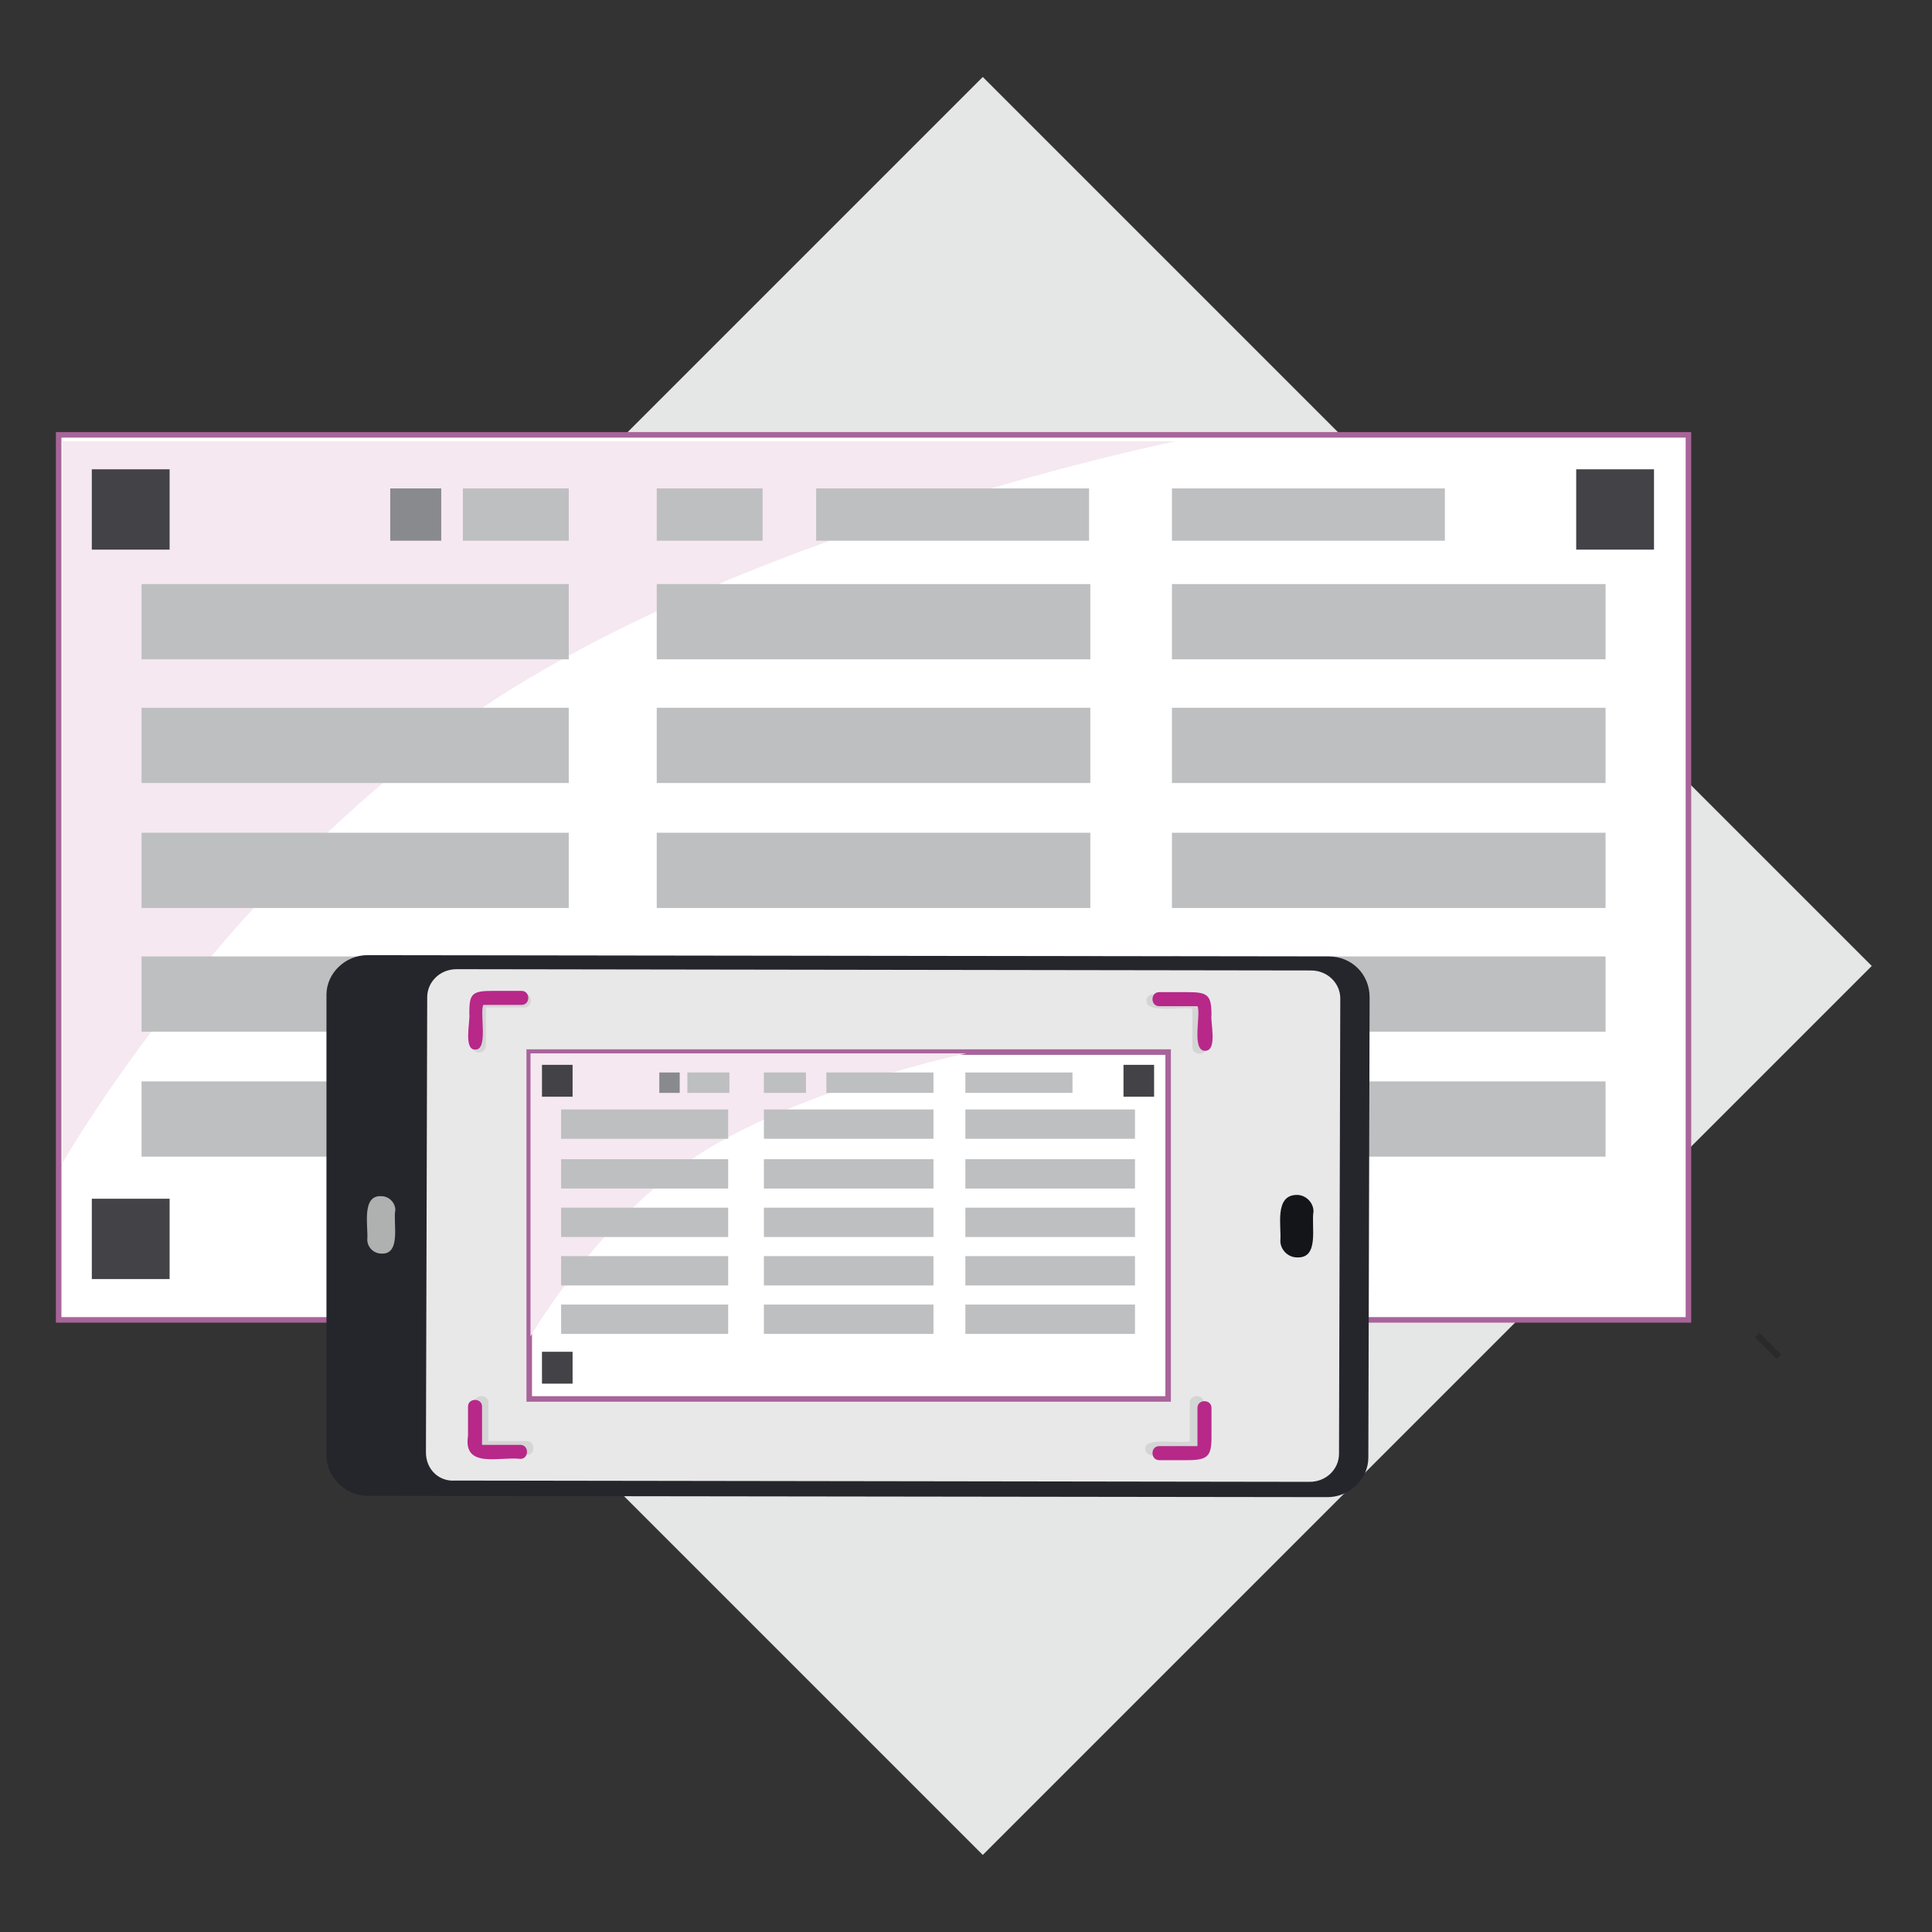 <?xml version="1.0" encoding="utf-8"?>
<!-- Generator: Adobe Illustrator 22.0.0, SVG Export Plug-In . SVG Version: 6.00 Build 0)  -->
<svg version="1.1" id="Capa_1" xmlns="http://www.w3.org/2000/svg" xmlns:xlink="http://www.w3.org/1999/xlink" x="0px" y="0px"
	 viewBox="0 0 151.5 151.5" style="enable-background:new 0 0 151.5 151.5;" xml:space="preserve">
<rect x="0" y="0" width="151.5" height="151.5" fill="#333333" stroke="none"/>
<style type="text/css">
	.st0{fill:#E5E6E6;}
	.st1{fill:#FFFFFF;}
	.st2{fill:none;stroke:#A8649A;stroke-width:0.434;stroke-miterlimit:10;}
	.st3{fill:#F5E8F0;}
	.st4{fill:#424247;}
	.st5{fill:#898A8D;}
	.st6{fill:#BEBFC1;}
	.st7{fill:#25262B;}
	.st8{fill:#E9E8E9;}
	.st9{fill:#D4D5D5;}
	.st10{fill:#AFB1B1;}
	.st11{fill:#141519;}
	.st12{fill:#B72889;}
	.st13{fill:none;stroke:#2B2A2B;stroke-width:0.5;stroke-miterlimit:10;}
	.st14{fill:none;stroke:#2B2A2B;stroke-width:0.5;stroke-miterlimit:10;stroke-dasharray:4.176,4.176;}
</style>
<g>
	
		<rect x="27.8" y="26.4" transform="matrix(0.707 -0.707 0.707 0.707 -30.963 76.736)" class="st0" width="98.6" height="98.6"/>
	<rect x="4.6" y="34.1" class="st1" width="127.8" height="69.4"/>
	<rect x="4.6" y="34.1" class="st2" width="127.8" height="69.4"/>
	<path class="st3" d="M92.2,34.6H4.9v56.6c0,0,13.2-23.1,34.3-36.6S92.2,34.6,92.2,34.6"/>
	<rect x="7.2" y="36.8" class="st4" width="6.1" height="6.3"/>
	<rect x="123.6" y="36.8" class="st4" width="6.1" height="6.3"/>
	<rect x="7.2" y="94" class="st4" width="6.1" height="6.3"/>
	<rect x="30.6" y="38.3" class="st5" width="4" height="4.1"/>
	<rect x="36.3" y="38.3" class="st6" width="8.3" height="4.1"/>
	<rect x="51.5" y="38.3" class="st6" width="8.3" height="4.1"/>
	<rect x="64" y="38.3" class="st6" width="21.4" height="4.1"/>
	<rect x="91.9" y="38.3" class="st6" width="21.4" height="4.1"/>
	<rect x="11.1" y="45.8" class="st6" width="33.5" height="5.9"/>
	<rect x="11.1" y="55.5" class="st6" width="33.5" height="5.9"/>
	<rect x="11.1" y="65.3" class="st6" width="33.5" height="5.9"/>
	<rect x="11.1" y="75" class="st6" width="33.5" height="5.9"/>
	<rect x="11.1" y="84.8" class="st6" width="33.5" height="5.9"/>
	<rect x="51.5" y="45.8" class="st6" width="34" height="5.9"/>
	<rect x="51.5" y="55.5" class="st6" width="34" height="5.9"/>
	<rect x="51.5" y="65.3" class="st6" width="34" height="5.9"/>
	<rect x="51.5" y="75" class="st6" width="34" height="5.9"/>
	<rect x="51.5" y="84.8" class="st6" width="34" height="5.9"/>
	<rect x="91.9" y="45.8" class="st6" width="34" height="5.9"/>
	<rect x="91.9" y="55.5" class="st6" width="34" height="5.9"/>
	<rect x="91.9" y="65.3" class="st6" width="34" height="5.9"/>
	<rect x="91.9" y="75" class="st6" width="34" height="5.9"/>
	<rect x="91.9" y="84.8" class="st6" width="34" height="5.9"/>
	<path class="st7" d="M25.6,114.1L25.6,78c0-1.7,1.5-3.1,3.2-3.1l75.4,0.1c1.8,0,3.2,1.4,3.2,3.2l-0.1,36.1c0,1.7-1.5,3.1-3.2,3.1
		l-75.4-0.1C27,117.2,25.6,115.8,25.6,114.1"/>
	<path class="st8" d="M33.4,113.9l0.1-35.7c0-1.2,1-2.2,2.3-2.2l67,0.1c1.3,0,2.3,1,2.3,2.2l-0.1,35.7c0,1.2-1,2.2-2.3,2.2l-67-0.1
		C34.4,116.2,33.4,115.2,33.4,113.9"/>
	<path class="st9" d="M37.2,112.3l0-2.3c0-0.7,1.1-0.7,1.1,0c0,0.5,0,2.6,0,3c0.4,0,2.5,0,3,0c0.7,0,0.7,1.1,0,1.1l-2.2,0
		C37.4,114.1,37.2,113.9,37.2,112.3"/>
	<path class="st9" d="M37,82c0.2-1.6-0.8-4.5,1.9-4.1l2.2,0c0.7,0,0.7,1.1,0,1.1c-0.5,0-2.5,0-3,0c0,0.4,0,2.5,0,3
		C38.1,82.7,37,82.7,37,82 M38.1,79L38.1,79L38.1,79z"/>
	<path class="st9" d="M89.9,78.5c-0.1-1,2.3-0.4,2.8-0.5c1.6,0,1.9,0.2,1.9,1.8l0,2.3c0,0.7-1.1,0.7-1.1,0c0-0.5,0-2.6,0-3
		C92.8,78.9,89.9,79.5,89.9,78.5"/>
	<path class="st9" d="M89.8,113.6c0-1,2.9-0.3,3.5-0.6c0-0.4,0-2.5,0-3c0-0.7,1.1-0.7,1.1,0l0,2.3c0,1.6-0.2,1.8-1.9,1.8
		C92.1,114,89.8,114.6,89.8,113.6"/>
	<path class="st10" d="M29.9,98.3c-0.6,0-1.1-0.5-1.1-1.1c0.1-0.9-0.5-3.5,1.1-3.4c0.6,0,1.1,0.5,1.1,1.1
		C30.8,95.8,31.5,98.4,29.9,98.3"/>
	<path class="st11" d="M101.7,98.6c-0.7,0-1.3-0.6-1.3-1.3c0.1-1.1-0.5-3.6,1.3-3.6c0.7,0,1.3,0.6,1.3,1.3
		C102.8,96.1,103.5,98.7,101.7,98.6"/>
	<rect x="41.5" y="82.5" class="st1" width="50.1" height="27.2"/>
	<rect x="41.5" y="82.5" class="st2" width="50.1" height="27.2"/>
	<path class="st3" d="M75.8,82.6H41.6v22.2c0,0,5.2-9.1,13.4-14.4C63.3,85.2,75.8,82.6,75.8,82.6"/>
	<rect x="42.5" y="83.5" class="st4" width="2.4" height="2.5"/>
	<rect x="88.1" y="83.5" class="st4" width="2.4" height="2.5"/>
	<rect x="42.5" y="106" class="st4" width="2.4" height="2.5"/>
	<rect x="51.7" y="84.1" class="st5" width="1.6" height="1.6"/>
	<rect x="53.9" y="84.1" class="st6" width="3.3" height="1.6"/>
	<rect x="59.9" y="84.1" class="st6" width="3.3" height="1.6"/>
	<rect x="64.8" y="84.1" class="st6" width="8.4" height="1.6"/>
	<rect x="75.7" y="84.1" class="st6" width="8.4" height="1.6"/>
	<rect x="44" y="87" class="st6" width="13.1" height="2.3"/>
	<rect x="44" y="90.9" class="st6" width="13.1" height="2.3"/>
	<rect x="44" y="94.7" class="st6" width="13.1" height="2.3"/>
	<rect x="44" y="98.5" class="st6" width="13.1" height="2.3"/>
	<rect x="44" y="102.3" class="st6" width="13.1" height="2.3"/>
	<rect x="59.9" y="87" class="st6" width="13.3" height="2.3"/>
	<rect x="59.9" y="90.9" class="st6" width="13.3" height="2.3"/>
	<rect x="59.9" y="94.7" class="st6" width="13.3" height="2.3"/>
	<rect x="59.9" y="98.5" class="st6" width="13.3" height="2.3"/>
	<rect x="59.9" y="102.3" class="st6" width="13.3" height="2.3"/>
	<rect x="75.7" y="87" class="st6" width="13.3" height="2.3"/>
	<rect x="75.7" y="90.9" class="st6" width="13.3" height="2.3"/>
	<rect x="75.7" y="94.7" class="st6" width="13.3" height="2.3"/>
	<rect x="75.7" y="98.5" class="st6" width="13.3" height="2.3"/>
	<rect x="75.7" y="102.3" class="st6" width="13.3" height="2.3"/>
	<path class="st12" d="M40.8,114.4c-1.6-0.2-4.5,0.8-4.1-1.8c0,0,0-2.3,0-2.3c0-0.7,1.1-0.7,1.1,0c0,0.5,0,2.6,0,3c0.4,0,2.5,0,3,0
		C41.5,113.3,41.5,114.4,40.8,114.4"/>
	<path class="st12" d="M37.3,82.3c-1,0.1-0.4-2.3-0.5-2.8c0-1.6,0.2-1.8,1.9-1.8l2.2,0c0.7,0,0.7,1.1,0,1.1c-0.5,0-2.5,0-3,0
		C37.6,79.4,38.3,82.3,37.3,82.3"/>
	<path class="st12" d="M94.5,82.4c-1.1,0-0.3-2.9-0.6-3.5c-0.4,0-2.5,0-3,0c-0.7,0-0.7-1.1,0-1.1l2.2,0c1.6,0,1.9,0.2,1.9,1.8
		C94.9,80.1,95.5,82.4,94.5,82.4 M94,78.9L94,78.9L94,78.9z"/>
	<path class="st12" d="M93.1,114.5l-2.2,0c-0.7,0-0.7-1.1,0-1.1c0.5,0,2.5,0,3,0c0-0.4,0-2.5,0-3c0-0.7,1.1-0.7,1.1,0l0,2.3
		C95,114.2,94.7,114.5,93.1,114.5"/>
	<line class="st13" x1="137.8" y1="104.7" x2="139.5" y2="106.4"/>
</g>
</svg>
